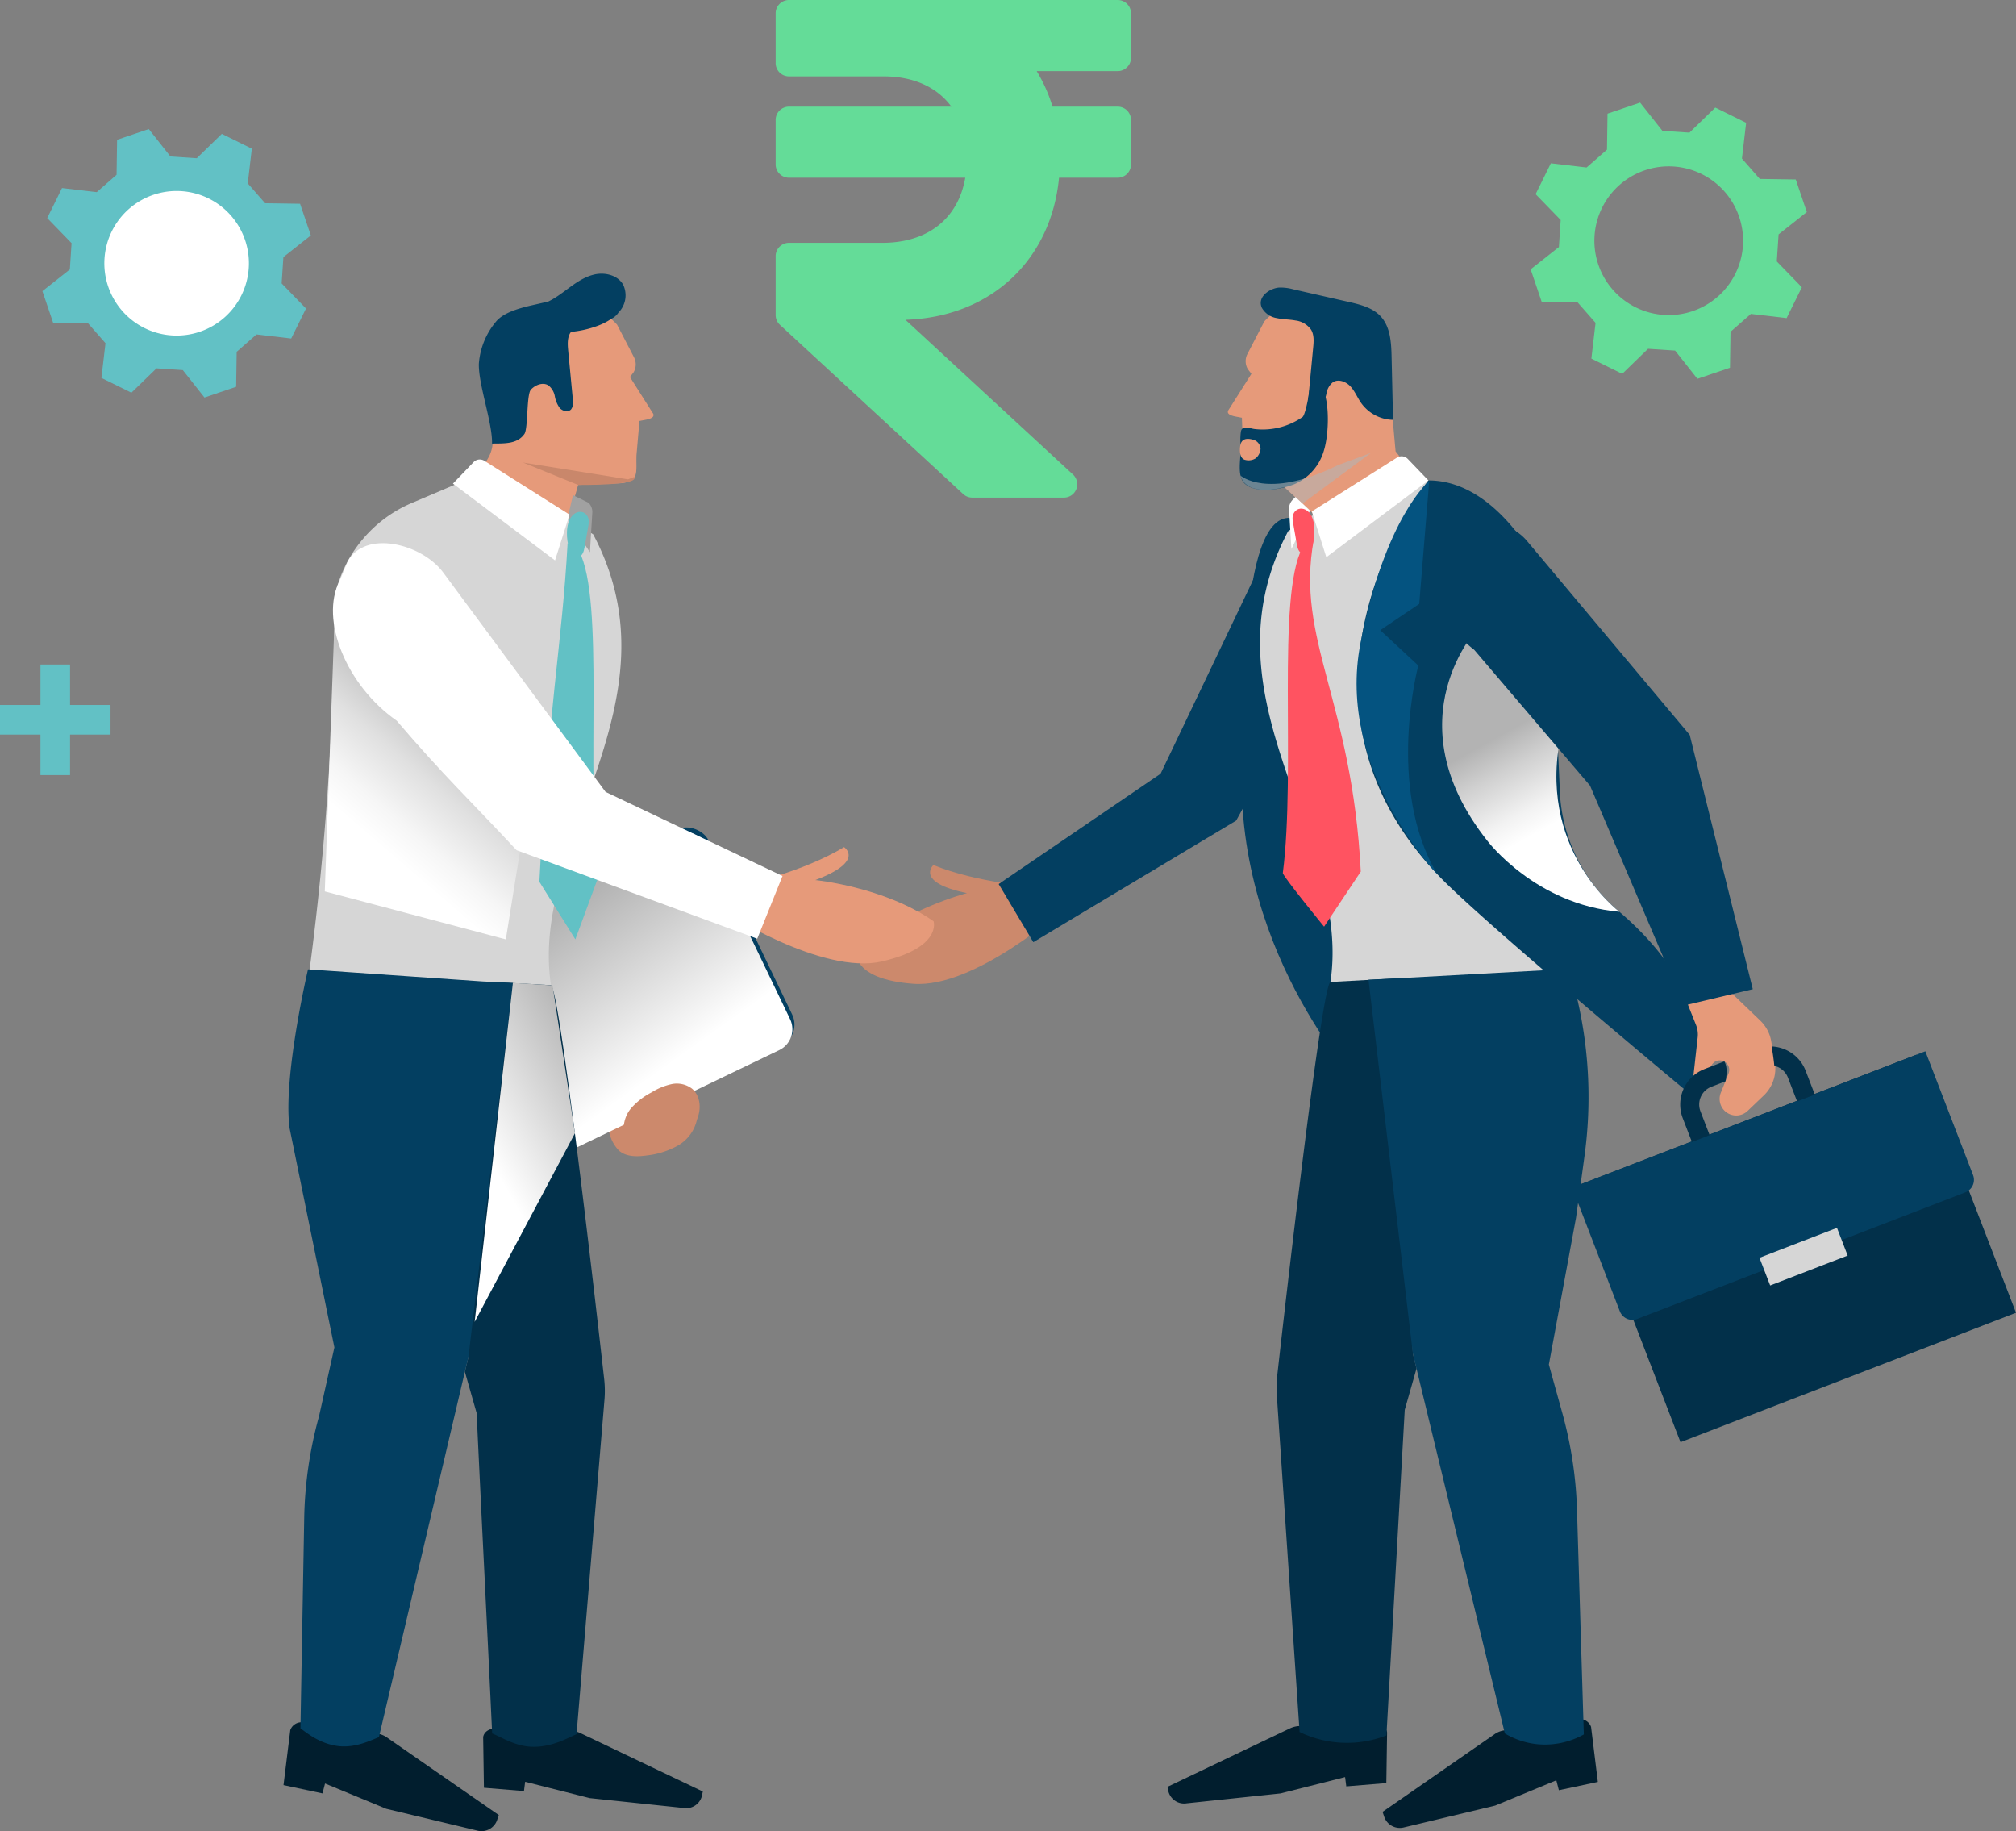 <svg xmlns="http://www.w3.org/2000/svg" xmlns:xlink="http://www.w3.org/1999/xlink" width="558.528" height="507.167" viewBox="0 0 558.528 507.167">
  <rect x="0" y="0" width="558.528" height="507.167" fill="#808080" stroke="none"/>
  <defs>
    <linearGradient id="linear-gradient" x1="0.528" y1="0.773" x2="0.376" y2="0.427" gradientUnits="objectBoundingBox">
      <stop offset="0" stop-color="#fff"/>
      <stop offset="0.238" stop-color="#f2f2f2"/>
      <stop offset="0.674" stop-color="#d0d0d0"/>
      <stop offset="1" stop-color="#b3b3b3"/>
    </linearGradient>
    <linearGradient id="linear-gradient-2" x1="0.605" y1="0.875" x2="0.4" y2="0.142" gradientUnits="objectBoundingBox">
      <stop offset="0" stop-color="#fff"/>
      <stop offset="1" stop-color="#b3b3b3"/>
    </linearGradient>
    <linearGradient id="linear-gradient-3" x1="0.455" y1="0.681" x2="0.814" y2="-0.019" xlink:href="#linear-gradient-2"/>
    <linearGradient id="linear-gradient-4" x1="0.35" y1="0.743" x2="0.623" y2="0.239" gradientUnits="objectBoundingBox">
      <stop offset="0" stop-color="#fff"/>
      <stop offset="0.203" stop-color="#f6f6f6"/>
      <stop offset="0.523" stop-color="#e0e0e0"/>
      <stop offset="0.917" stop-color="#bbb"/>
      <stop offset="1" stop-color="#b3b3b3"/>
    </linearGradient>
  </defs>
  <g id="Group_41512" data-name="Group 41512" transform="translate(-202 -4629.13)">
    <g id="Group_49" data-name="Group 49" transform="translate(202 4657.551)">
      <g id="Group_10" data-name="Group 10" transform="translate(0 0)">
        <g id="Group_6" data-name="Group 6" transform="translate(424.065 0)">
          <g id="Group_5" data-name="Group 5">
            <g id="Group_4" data-name="Group 4">
              <path id="Path_6" data-name="Path 6" d="M652.081,197.765l9.9,1.161,4.221-8.549-6.944-7.152.5-7.495,7.819-6.177-3.061-9.028-9.965-.149-4.951-5.648,1.163-9.9-8.549-4.221-7.152,6.943-7.495-.5-6.177-7.821-9.03,3.061-.148,9.967-5.649,4.95-9.9-1.163-4.221,8.549,6.942,7.152-.494,7.495-7.821,6.177,3.061,9.03,9.967.148,4.949,5.649-1.161,9.9,8.549,4.221,7.152-6.942,7.495.494,6.178,7.821,9.028-3.061.148-9.967Zm-9.184-4.783a20.6,20.6,0,1,1,1.918-29.07A20.6,20.6,0,0,1,642.9,192.982Z" transform="translate(-591.068 -139.235)" fill="#64dc98"/>
            </g>
          </g>
        </g>
        <path id="Path_9" data-name="Path 9" d="M351.952,245.325V234.117h-8.2v11.208H332.542v8.2H343.75v11.21h8.2v-11.21h11.21v-8.2Z" transform="translate(-332.542 -78.48)" fill="#62c1c5"/>
        <g id="Group_9" data-name="Group 9" transform="translate(11.748 7.319)">
          <circle id="Ellipse_1" data-name="Ellipse 1" cx="23.346" cy="23.346" r="23.346" transform="translate(13.842 14.272)" fill="#fff"/>
          <g id="Group_8" data-name="Group 8">
            <g id="Group_7" data-name="Group 7">
              <path id="Path_10" data-name="Path 10" d="M399.013,200.591l9.622,1.13,4.1-8.312-6.748-6.952.481-7.285,7.6-6.005-2.976-8.777-9.688-.144-4.811-5.49,1.129-9.622-8.31-4.1-6.952,6.748-7.285-.481-6.005-7.6-8.777,2.976-.144,9.688-5.492,4.811-9.622-1.129-4.1,8.31,6.748,6.952-.479,7.285-7.6,6.005,2.976,8.777,9.686.144,4.813,5.492-1.13,9.62,8.311,4.1,6.952-6.748,7.285.481,6.005,7.6,8.777-2.976.144-9.688Zm-8.927-4.649a20.026,20.026,0,1,1,1.862-28.259A20.028,20.028,0,0,1,390.086,195.943Z" transform="translate(-339.704 -143.697)" fill="#62c1c5"/>
            </g>
          </g>
        </g>
      </g>
      <g id="Group_35" data-name="Group 35" transform="translate(78.542 47.386)">
        <g id="Group_24" data-name="Group 24" transform="translate(158.695 3.824)">
          <g id="Group_23" data-name="Group 23">
            <path id="Path_13" data-name="Path 13" d="M563.657,414.234,529.722,430.42l.3,1.4a4.5,4.5,0,0,0,5.064,3.159l25.983-2.736,17.875-4.521.328,2.569,11.094-.915.21-14.043c-.377-2.216-3.512-3.1-5.447-1.53l-1.03.832-9.957,1.409-5.129-2.016A6.814,6.814,0,0,0,563.657,414.234Z" transform="translate(-443.521 -15.14)" fill="#011e2e"/>
            <path id="Path_14" data-name="Path 14" d="M597.12,416.345l-31.064,21.533.5,1.484a4.571,4.571,0,0,0,5.462,2.82l25.217-6.035,16.958-7.009.705,2.743,10.8-2.3-1.877-15.225a3.283,3.283,0,0,0-5.6-1.01l-.892,1.022-9.611,2.7-5.357-1.576A6.2,6.2,0,0,0,597.12,416.345Z" transform="translate(-420.255 -15.668)" fill="#011e2e"/>
            <g id="Group_22" data-name="Group 22">
              <g id="Group_21" data-name="Group 21">
                <g id="Group_19" data-name="Group 19">
                  <g id="Group_18" data-name="Group 18">
                    <rect id="Rectangle_4" data-name="Rectangle 4" width="99.625" height="76.61" transform="translate(200.77 248.351) rotate(-21.094)" fill="#02304a"/>
                    <path id="Rectangle_5" data-name="Rectangle 5" d="M0,0H104.886a0,0,0,0,1,0,0V36.734a3.708,3.708,0,0,1-3.708,3.708H3.708A3.708,3.708,0,0,1,0,36.734V0A0,0,0,0,1,0,0Z" transform="translate(198.316 249.298) rotate(-21.094)" fill="#033f61"/>
                    <rect id="Rectangle_6" data-name="Rectangle 6" width="23.016" height="8.22" transform="matrix(0.933, -0.36, 0.36, 0.933, 250.222, 268.745)" fill="#d6d6d6"/>
                    <path id="Path_15" data-name="Path 15" d="M526.911,274s-16.072-1.005-28.376-6.026c0,0-5.274,4.77,9.291,7.783,0,0-18.582,4.772-30.635,16.323,0,0-1.257,7.532,15.819,8.789s41.433-20.591,41.433-20.591Z" transform="translate(-477.17 -108.013)" fill="#cc896c"/>
                    <path id="Path_16" data-name="Path 16" d="M574.228,216.616l-28.155,58.95-44.857,30.562,9.594,16.092,56.2-33.669,13.937-25.237-6.716-46.7" transform="translate(-461.773 -140.897)" fill="#033f61"/>
                    <path id="Path_17" data-name="Path 17" d="M558.061,209.955c-17.353-7.462-14.815,57.127-14.815,57.127-7.534,56.5,30.133,97.432,30.133,97.432l-1.758-15.57S568.832,214.588,558.061,209.955Z" transform="translate(-435.499 -145.546)" fill="#033f61"/>
                    <path id="Path_18" data-name="Path 18" d="M550.02,178.322l-4.678,9.022a4.318,4.318,0,0,0,.13,4.207l.982,1.273-6.46,10.2c-.5,1.279,1.763,1.576,3.112,1.829l.712.135.323,9.145a10.126,10.126,0,0,0,8.636,9.66l2.823.418,15.5,14.261L593.839,223.8l-7.442-9.509-2.2-24.423a16.474,16.474,0,0,0-8.441-12.95C568.6,172.976,557.936,169.651,550.02,178.322Z" transform="translate(-436.988 -168.913)" fill="#e69a7a"/>
                    <path id="Path_19" data-name="Path 19" d="M545.8,176.093a5.767,5.767,0,0,0,4.144,2.843c1.7.372,3.458.338,5.165.656a6.193,6.193,0,0,1,4.34,2.582c.853,1.447.72,3.248.559,4.919q-.65,6.816-1.3,13.631a3.246,3.246,0,0,0,.517,2.629c.83.845,2.354.474,3.136-.415a7.841,7.841,0,0,0,1.355-3.248,4.923,4.923,0,0,1,1.76-2.992c1.527-.986,3.643-.169,4.875,1.168s1.9,3.085,2.946,4.575a11.14,11.14,0,0,0,8.836,4.675q-.2-8.717-.4-17.433c-.09-3.96-.326-8.3-3.008-11.217-2.246-2.439-5.687-3.292-8.92-4.027l-15.288-3.474a13.186,13.186,0,0,0-3.981-.487C547.946,170.691,544.4,173.081,545.8,176.093Z" transform="translate(-433.431 -170.455)" fill="#033f61"/>
                    <path id="Path_20" data-name="Path 20" d="M561.217,188.049c.139-1.07,3.246,1.122,4.317,1,1.238,4.1.974,11.341-.269,15.442a14.511,14.511,0,0,1-8.17,9.358c-3.984,1.576-11.118,2.762-14-.41-2.091-2.308-.669-7.422-.914-10.449a15.532,15.532,0,0,1,.066-3.661c.322-1.954,2.469-.909,3.763-.753a19.346,19.346,0,0,0,13.321-3.328C559.967,194.778,560.884,190.595,561.217,188.049Z" transform="translate(-435.699 -159.378)" fill="#033f61"/>
                    <path id="Path_21" data-name="Path 21" d="M545.5,196.215a2.767,2.767,0,0,1,2.185,2.551,3.778,3.778,0,0,1-1.366,2.646,3.687,3.687,0,0,1-2.823.443c-1.677-.323-1.67-2.813-1.411-4.1C542.435,196.006,543.8,195.758,545.5,196.215Z" transform="translate(-435.687 -154.088)" fill="#e69a7a"/>
                    <path id="Path_22" data-name="Path 22" d="M553.155,217.571l11.74-7.547,22.986-7.749,15.542,6.606a36.391,36.391,0,0,1,21.4,26.1c.029,17.049.61,35.214,1.957,54.36,1.363,19.38,3.363,37.655,5.758,54.723-4.175.555-8.992,1.069-14.35,1.421-5.095.336-10.492.51-16.16.463a218.055,218.055,0,0,1-37.163-3.515C570.886,302.252,528.451,264.3,553.155,217.571Z" transform="translate(-433.509 -150.08)" fill="#d6d6d6"/>
                    <path id="Path_23" data-name="Path 23" d="M581.436,203.032s-46.137,58.922,3.307,109.962c12.816,13.228,71.1,61.6,71.1,61.6s9.921-25.217-21.5-52.088a45.987,45.987,0,0,1-16.534-34.311l-2.48-54.982S602.933,203.032,581.436,203.032Z" transform="translate(-422.931 -149.595)" fill="#033f61"/>
                    <g id="Group_15" data-name="Group 15" transform="translate(116.422 188.709)">
                      <path id="Path_24" data-name="Path 24" d="M581,287.121l-17.922.981c-2.5,1.135-12.795,91.754-14.747,109.132a29.1,29.1,0,0,0-.077,5.731l6.286,92.88a30.145,30.145,0,0,0,24.057.956q2.537-45.088,5.072-90.177l3.256-11.428-1-4.14Z" transform="translate(-548.146 -284.46)" fill="#02304a"/>
                      <path id="Path_25" data-name="Path 25" d="M613.645,395.108l7.534-40.68,2.346-17.086a120.073,120.073,0,0,0-1.744-42.356l-2.109-9.488-47.533,2.6-8.459.422,12.3,103.573,1,4.14,24.479,101.058a21.879,21.879,0,0,0,9.3,3.007,22.172,22.172,0,0,0,12.576-2.733Q622.4,467,621.474,436.43a112.941,112.941,0,0,0-4.1-27.887Z" transform="translate(-538.199 -285.499)" fill="#033f61"/>
                    </g>
                    <path id="Path_26" data-name="Path 26" d="M556.07,209.584l-5.147,10.672-.656-10.946a3.586,3.586,0,0,1,1.042-2.749l.745-.743Z" transform="translate(-430.37 -147.811)" fill="#fff"/>
                    <path id="Path_27" data-name="Path 27" d="M554.108,214.229l4.019,12.681,28.284-21.268-5.715-5.951a2.39,2.39,0,0,0-3-.366Z" transform="translate(-427.906 -152.205)" fill="#fff"/>
                    <path id="Path_28" data-name="Path 28" d="M581.791,203.118l-2.769,34.06-10.8,7.281,10.547,9.794s-9.079,33.687,5.234,57.793c0,0-28.118-29-21.255-63.984S581.791,203.118,581.791,203.118Z" transform="translate(-423.063 -149.54)" fill="#045380"/>
                    <path id="Path_29" data-name="Path 29" d="M554.624,215.232c-7.2,13.7-1.745,61.763-5.416,90.142.564,1.553,11.436,14.824,11.436,14.824l10.165-15.247c-2.4-47.44-18.112-64.205-13.031-91.878Z" transform="translate(-431.043 -143.166)" fill="#ff5361"/>
                    <path id="Path_30" data-name="Path 30" d="M617.563,293.55l2.35,5.879a7.1,7.1,0,0,1,.466,3.425l-1.519,13.672a1.779,1.779,0,0,0,2.257,1.908h0a1.778,1.778,0,0,0,1.229-1.243l1.642-6.017a2.613,2.613,0,0,1,4.257-1.266h0a2.615,2.615,0,0,1,.689,2.925l-2.152,5.382a4.589,4.589,0,0,0,1.174,5.1h0a4.59,4.59,0,0,0,6.26-.08l4.49-4.294a10.312,10.312,0,0,0,3.036-9.205l-1-5.818a10.319,10.319,0,0,0-3.015-5.682L627.1,288.025Z" transform="translate(-387.274 -95.172)" fill="#e69a7a"/>
                    <path id="Path_31" data-name="Path 31" d="M550.918,211.272q.556,3.181,1.114,6.366c.182,1.045.528,2.285,1.545,2.59,1.286.387,2.36-1.06,2.754-2.344.761-2.472,1.032-6.735-.784-8.887C553.495,206.566,550.358,208.068,550.918,211.272Z" transform="translate(-429.991 -146.546)" fill="#ff5361"/>
                    <g id="Group_17" data-name="Group 17" transform="translate(228.256 210.217)">
                      <g id="Group_16" data-name="Group 16">
                        <path id="Path_32" data-name="Path 32" d="M624.952,308.161l3.907-1.507c.435-1.873.551-4.007-.3-5.523l-5.5,2.123a10.533,10.533,0,0,0-6.03,13.6l2.544,6.594,4.908-1.893-2.544-6.6A5.265,5.265,0,0,1,624.952,308.161Z" transform="translate(-616.324 -296.997)" fill="#02304a"/>
                        <path id="Path_33" data-name="Path 33" d="M641.188,305.335a10.534,10.534,0,0,0-9.416-6.724c.29,1.788.571,3.579.736,5.379a5.255,5.255,0,0,1,3.771,3.238l2.544,6.6,4.909-1.893Z" transform="translate(-606.432 -298.611)" fill="#02304a"/>
                      </g>
                    </g>
                  </g>
                </g>
                <g id="Group_20" data-name="Group 20" transform="translate(161.171 65.348)">
                  <path id="Path_34" data-name="Path 34" d="M609.3,256.577,586.38,227.684S561.8,253.255,588.7,287.129c0,0,13.28,17.589,36.528,19.587C625.233,306.716,601.656,289.122,609.3,256.577Z" transform="translate(-574.986 -199.158)" fill="url(#linear-gradient)" style="mix-blend-mode: multiply;isolation: isolate"/>
                  <path id="Path_35" data-name="Path 35" d="M600.155,215.246l44.994,53.622L662.623,339.3l-19.085,4.521-26.006-60.9-32.08-37.614c-10.36-7.9-12.568-21.1-7.2-29.022q.315-.465.658-.9A13.733,13.733,0,0,1,600.155,215.246Z" transform="translate(-575.426 -210.293)" fill="#033f61"/>
                </g>
              </g>
              <path id="Path_36" data-name="Path 36" d="M542.049,204.666s7.414,6.609,26.193-2.492c.431-.208.881-.405,1.33-.572l8.689-3.235-19,14.048-5.023-4.535S543.876,210.976,542.049,204.666Z" transform="translate(-435.627 -152.582)" fill="#b3b3b3" opacity="0.59" style="mix-blend-mode: multiply;isolation: isolate"/>
            </g>
          </g>
        </g>
        <g id="Group_34" data-name="Group 34">
          <g id="Group_33" data-name="Group 33">
            <path id="Path_39" data-name="Path 39" d="M454.215,305.041a24.21,24.21,0,0,1,4.12,1.222,4.481,4.481,0,0,1,2.674,3.153,2.532,2.532,0,0,1-2.347,2.935,7.293,7.293,0,0,1,3.231,7.721A10.94,10.94,0,0,1,456.633,327a22.588,22.588,0,0,1-8.477,2.693c-2.7.394-5.748.463-7.8-1.329a10.567,10.567,0,0,1-2.611-4.7q-2.293-6.587-4.585-13.173c-.817-2.351-1.642-4.9-.9-7.278,1.017-3.254,6.335-6.707,9.789-5.91,2.139.5,3.586,2.93,5.233,4.225A19.549,19.549,0,0,0,454.215,305.041Z" transform="translate(-347.419 -85.48)" fill="#cc896c"/>
            <g id="Group_32" data-name="Group 32">
              <path id="Path_40" data-name="Path 40" d="M441.067,415.024,475,431.21l-.3,1.4a4.5,4.5,0,0,1-5.064,3.159l-25.983-2.736-17.875-4.521-.328,2.569-11.093-.915-.21-14.043c.377-2.216,3.512-3.1,5.448-1.53l1.03.832,9.957,1.409,5.129-2.016A6.814,6.814,0,0,1,441.067,415.024Z" transform="translate(-358.829 -10.81)" fill="#011e2e"/>
              <path id="Path_41" data-name="Path 41" d="M409.008,416.885l31.064,21.533-.5,1.483a4.572,4.572,0,0,1-5.462,2.821l-25.217-6.035-16.958-7.009-.705,2.743-10.8-2.3,1.877-15.225a3.284,3.284,0,0,1,5.6-1.012l.891,1.024,9.611,2.7,5.357-1.576A6.2,6.2,0,0,1,409.008,416.885Z" transform="translate(-380.424 -11.499)" fill="#011e2e"/>
              <g id="Group_29" data-name="Group 29" transform="translate(50.915 75.494)">
                <path id="Path_42" data-name="Path 42" d="M441.282,304.7l8.2-75.12c1.1-10.029-8.6-17.984-18.129-14.666-.087.03-.174.061-.262.093-11.338,4.135-22.576,19.3-18.928,35.956-.784,19.772-.016,30.206.054,48.882l32.337,63.246,16.933-8.013Z" transform="translate(-411.464 -214.148)" fill="#d6d6d6"/>
              </g>
              <rect id="Rectangle_7" data-name="Rectangle 7" width="107.6" height="66.42" rx="6.424" transform="matrix(0.901, -0.433, 0.433, 0.901, 18.003, 197.73)" fill="#033f61"/>
              <rect id="Rectangle_8" data-name="Rectangle 8" width="107.6" height="66.42" rx="6.424" transform="matrix(0.901, -0.433, 0.433, 0.901, 17.427, 199.015)" fill="url(#linear-gradient-2)" style="mix-blend-mode: multiply;isolation: isolate"/>
              <path id="Path_43" data-name="Path 43" d="M452.752,178.862l4.677,9.022a4.313,4.313,0,0,1-.13,4.207l-.983,1.273,6.46,10.2c.5,1.281-1.763,1.578-3.112,1.831l-.712.135-.825,9.424c-.172,4.88.846,7.088-3.986,7.8l-12.176.5L437.094,240.3,411.8,224.747l5.208-8.892a9.492,9.492,0,0,0,1.242-5.874l-.472-4.163.8-15.412a16.464,16.464,0,0,1,8.441-12.95C434.167,173.516,444.834,170.191,452.752,178.862Z" transform="translate(-360.333 -164.743)" fill="#e69a7a"/>
              <path id="Path_44" data-name="Path 44" d="M463.719,218.111l-11.738-7.547L429,202.815l-15.544,6.606a36.391,36.391,0,0,0-21.4,26.1c-.029,17.049-.61,35.214-1.957,54.36-1.362,19.379-3.361,37.655-5.758,54.723,4.175.553,8.992,1.07,14.351,1.42,5.095.336,10.491.51,16.159.463a218.079,218.079,0,0,0,37.165-3.515C445.989,302.792,488.422,264.839,463.719,218.111Z" transform="translate(-377.916 -145.91)" fill="#d6d6d6"/>
              <g id="Group_30" data-name="Group 30" transform="translate(1.368 192.678)">
                <path id="Path_45" data-name="Path 45" d="M416.984,287.661l17.924.979c2.5,1.137,12.793,91.755,14.745,109.132a29.111,29.111,0,0,1,.077,5.733l-7.737,92.609c-2.428,1.019-6.32,3.356-11.482,3.486-5.288.133-9.4-2.767-11.892-3.691-1.407-30.147-2.893-58.6-4.3-88.745l-3.258-11.428,1-4.14Z" transform="translate(-362.176 -284.259)" fill="#02304a"/>
                <path id="Path_46" data-name="Path 46" d="M393.995,390.31l-12.4-60.664c-1.937-14.11,5.093-44.059,5.093-44.059l48.289,3.343,8.459.422-12.3,103.573-1,4.14-23.812,101.2c-1.908.7-6.391,3.069-11.277,2.46-5.175-.643-8.8-3.727-10.457-4.921.349-19.787.7-38.756,1.048-58.543a113.015,113.015,0,0,1,4.1-27.887Z" transform="translate(-381.258 -285.587)" fill="#033f61"/>
              </g>
              <path id="Path_47" data-name="Path 47" d="M428.4,211.99l6.2,9.347.658-10.948a3.585,3.585,0,0,0-1.043-2.748l-4.319-2.127Z" transform="translate(-349.703 -144.182)" fill="#a1a1a1"/>
              <path id="Path_48" data-name="Path 48" d="M441.346,214.769l-4.019,12.681-28.284-21.27,5.715-5.949a2.388,2.388,0,0,1,3-.366Z" transform="translate(-362.099 -148.035)" fill="#fff"/>
              <path id="Path_49" data-name="Path 49" d="M434.618,215.772c7.2,13.7,1.745,61.763,5.416,90.142-.564,1.552-6.428,17.458-6.428,17.458l-9.963-15.941c2.4-47.44,6.31-66.088,7.821-93.818Z" transform="translate(-352.75 -138.996)" fill="#62c1c5"/>
              <path id="Path_50" data-name="Path 50" d="M434.293,211.812q-.556,3.181-1.114,6.366c-.182,1.045-.527,2.283-1.544,2.59-1.288.385-2.362-1.06-2.756-2.344-.761-2.472-1.032-6.735.784-8.887C431.716,207.106,434.854,208.608,434.293,211.812Z" transform="translate(-349.771 -142.376)" fill="#62c1c5"/>
              <path id="Path_51" data-name="Path 51" d="M451.651,204l-1.66.664-29.114-4.649,15.276,6.2S453.423,206.434,451.651,204Z" transform="translate(-354.521 -147.703)" fill="#c9876b"/>
              <path id="Path_52" data-name="Path 52" d="M453.41,171.192c-1.461-2.61-4.946-3.51-7.869-2.871-5,1.1-8.421,5.39-12.919,7.531q-2.123.485-4.248.966c-3.233.735-7.726,1.877-9.971,4.317a20.538,20.538,0,0,0-4.982,11.955c-.131,5.812,3.786,16.275,3.653,22.085,3.461-.043,6.984.18,8.968-2.657,1.042-1.488.561-10.938,1.793-12.273s3.346-2.154,4.873-1.17a4.932,4.932,0,0,1,1.76,2.994,7.84,7.84,0,0,0,1.355,3.248c.783.889,2.306,1.258,3.138.415a3.246,3.246,0,0,0,.515-2.629q-.65-6.818-1.3-13.631c-.159-1.673-.292-3.473.559-4.921a3.966,3.966,0,0,1,.259-.315,28.952,28.952,0,0,0,7.139-1.6,17.7,17.7,0,0,0,3.979-2.006,4.919,4.919,0,0,0,2.031-1.8c.117-.135.258-.246.366-.387A6.8,6.8,0,0,0,453.41,171.192Z" transform="translate(-359.298 -168.123)" fill="#033f61"/>
              <path id="Path_53" data-name="Path 53" d="M439.808,311.838a19.33,19.33,0,0,1,5.8-4.534,17.57,17.57,0,0,1,5.539-2.285,6.969,6.969,0,0,1,5.684,1.273c2.323,1.955,2.615,5.672,1.35,8.464s-3.746,4.8-6.317,6.4c-2.46,1.527-5.236,2.808-8.1,2.585C437.508,323.251,436.331,316.242,439.808,311.838Z" transform="translate(-343.633 -80.55)" fill="#cc896c"/>
              <path id="Path_54" data-name="Path 54" d="M434.3,288.546l6.2,40.959-27.786,52.25L423.3,287.882Z" transform="translate(-359.75 -91.44)" fill="url(#linear-gradient-3)" style="mix-blend-mode: multiply;isolation: isolate"/>
              <path id="Path_55" data-name="Path 55" d="M390.06,227.279l52.14,58.45-4.65,28.893L387.4,301.337Z" transform="translate(-375.955 -130.245)" fill="url(#linear-gradient-4)" style="mix-blend-mode: multiply;isolation: isolate"/>
              <g id="Group_31" data-name="Group 31" transform="translate(13.703 74.648)">
                <path id="Path_56" data-name="Path 56" d="M461.106,275.277s15.726-3.468,27.11-10.326c0,0,5.945,3.9-7.982,9.123,0,0,19.095,1.852,32.783,11.408,0,0,2.4,7.25-14.277,11.121s-44.11-13.964-44.11-13.964Z" transform="translate(-346.612 -180.771)" fill="#e69a7a"/>
                <path id="Path_57" data-name="Path 57" d="M464.3,282.519l-44.953-60.743c-6-8.11-21.77-11.932-26.516-3.028-.044.08-2.172,5.231-2.214,5.313-5.521,10.733,1.85,28.989,15.831,38.744,12.84,15.056,20.486,22.2,33.21,35.867l66.669,24.511,7-17.378Z" transform="translate(-388.778 -213.632)" fill="#fff"/>
              </g>
            </g>
          </g>
        </g>
      </g>
    </g>
    <path id="Icon_awesome-rupee-sign" data-name="Icon awesome-rupee-sign" d="M94.757,21.94a3.692,3.692,0,0,0,3.692-3.692V5.942A3.692,3.692,0,0,0,94.757,2.25H3.692A3.692,3.692,0,0,0,0,5.942V19.709A3.692,3.692,0,0,0,3.692,23.4H29.928c8.4,0,14.848,3.064,18.758,8.384H3.692A3.692,3.692,0,0,0,0,35.477V47.783a3.692,3.692,0,0,0,3.692,3.692H52.534c-1.913,11.1-10.141,18.038-23,18.038H3.692A3.692,3.692,0,0,0,0,73.2V89.514a3.692,3.692,0,0,0,1.188,2.713L51.967,139.1a3.692,3.692,0,0,0,2.5.979h25.4a3.692,3.692,0,0,0,2.5-6.4L35.956,90.825C59.491,90.105,76.3,74.4,78.51,51.474H94.757a3.692,3.692,0,0,0,3.692-3.692V35.477a3.692,3.692,0,0,0-3.692-3.692H76.7a42.141,42.141,0,0,0-4.385-9.845Z" transform="translate(416.893 4626.88)" fill="#64dc98"/>
  </g>
</svg>
